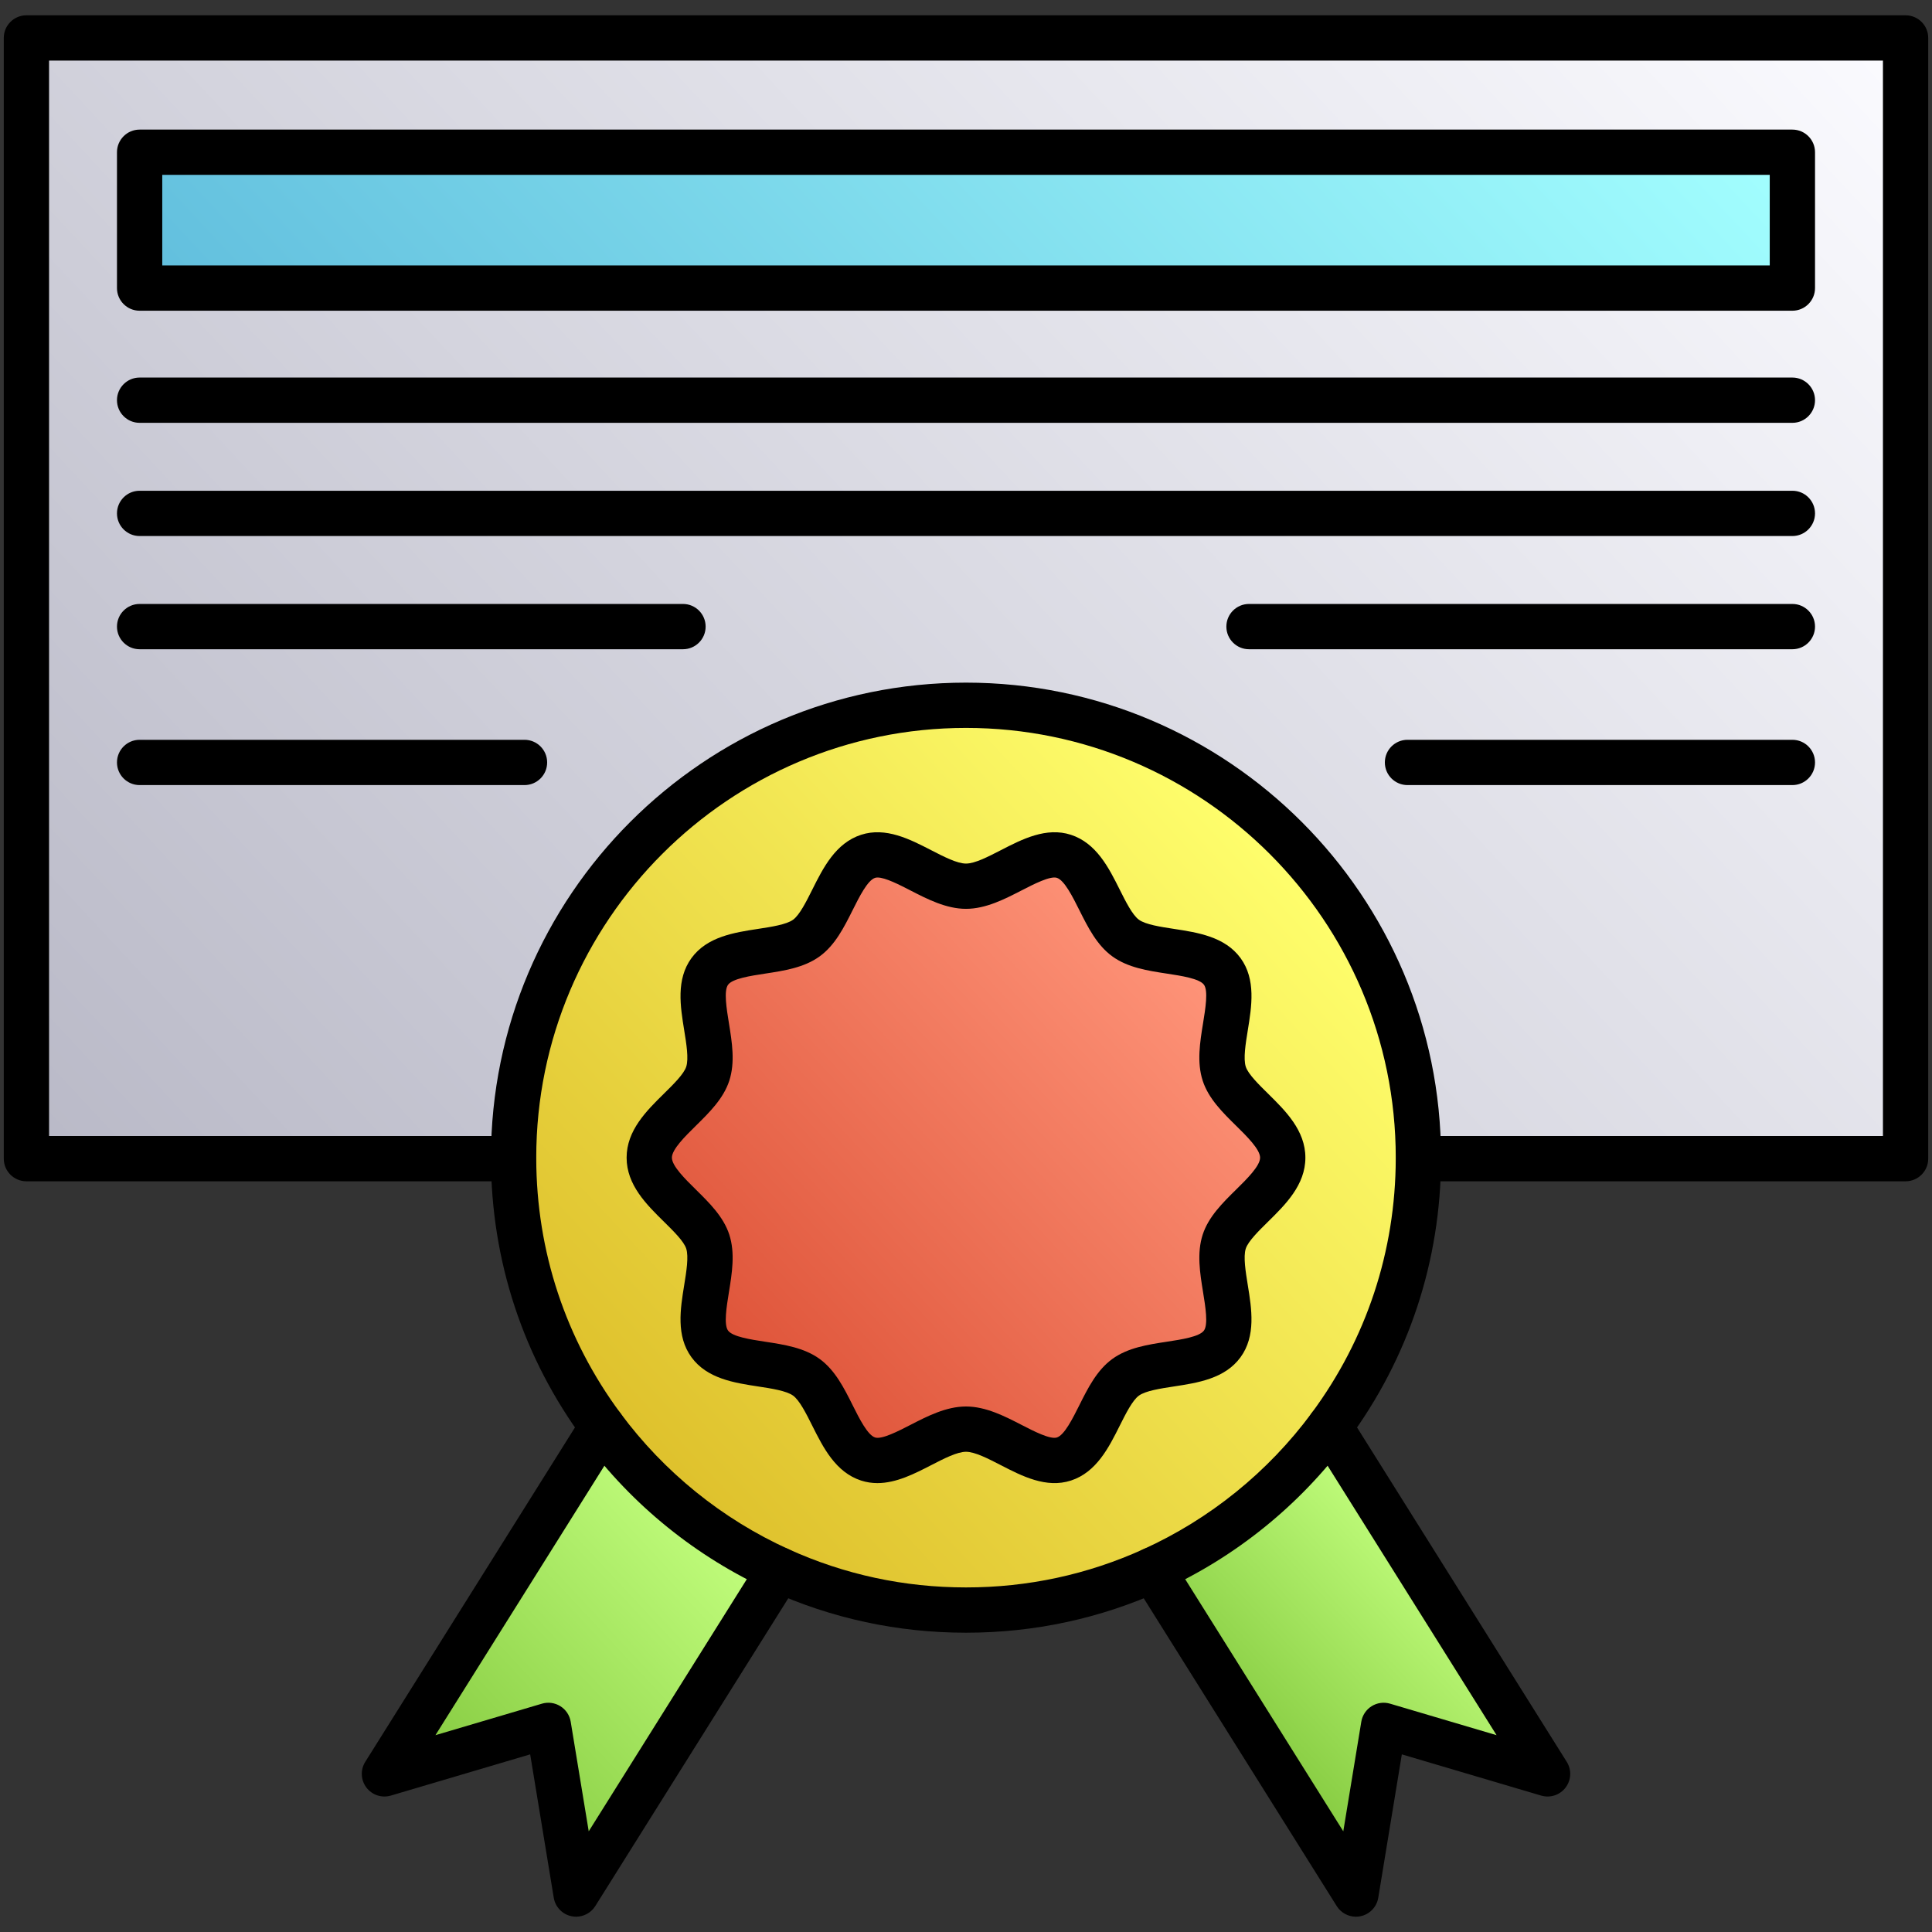 <svg xmlns="http://www.w3.org/2000/svg" xmlns:xlink="http://www.w3.org/1999/xlink" viewBox="0 0 512 512"><rect x="0" y="0" width="512" height="512" fill="#333333" stroke="none"/><linearGradient id="lg1"><stop offset="0" stop-color="#81c73c"></stop><stop offset="1" stop-color="#c3ff7e"></stop></linearGradient><linearGradient id="XMLID_2_" gradientTransform="matrix(.731 -.682 .682 .731 -203.964 362.218)" gradientUnits="userSpaceOnUse" x1="316.673" x2="396.098" xlink:href="#lg1" y1="442.243" y2="442.243"></linearGradient><linearGradient id="XMLID_3_" gradientTransform="matrix(.731 -.682 .682 .731 -258.655 223.377)" gradientUnits="userSpaceOnUse" x1="95.417" x2="208.829" xlink:href="#lg1" y1="441.315" y2="441.315"></linearGradient><linearGradient id="XMLID_4_" gradientTransform="matrix(.731 -.682 .682 .731 -140.46 257.011)" gradientUnits="userSpaceOnUse" x1="172.62" x2="339.387" y1="306.795" y2="306.795"><stop offset="0" stop-color="#de5338"></stop><stop offset="1" stop-color="#ff957a"></stop></linearGradient><linearGradient id="XMLID_5_" gradientTransform="matrix(.731 -.682 .682 .731 -140.46 257.011)" gradientUnits="userSpaceOnUse" x1="136.111" x2="375.889" y1="306.796" y2="306.796"><stop offset="0" stop-color="#dec02b"></stop><stop offset="1" stop-color="#ffff6d"></stop></linearGradient><linearGradient id="XMLID_6_" gradientTransform="matrix(.731 -.682 .682 .731 28.982 190.266)" gradientUnits="userSpaceOnUse" x1="83.558" x2="428.442" y1="58.345" y2="58.345"><stop offset="0" stop-color="#61bedd"></stop><stop offset="1" stop-color="#a3ffff"></stop></linearGradient><linearGradient id="XMLID_7_" gradientTransform="matrix(.731 -.682 .682 .731 28.982 190.266)" gradientUnits="userSpaceOnUse" x1="-95.727" x2="471.041" y1="131.634" y2="131.634"><stop offset="0" stop-color="#b9b9c7"></stop><stop offset="1" stop-color="#fbfbff"></stop></linearGradient><g id="Certificate"><g id="XMLID_3117_"><g id="XMLID_3118_"><g id="XMLID_3132_"><path id="XMLID_3142_" d="m352.41 378.065 57.71 92.03-43.44-12.85-7.35 44.7-53.87-85.91c18.71-8.48 34.86-21.63 46.95-37.97z" fill="url(#XMLID_2_)"></path><path id="XMLID_3141_" d="m206.54 416.035-53.87 85.91-7.35-44.7-43.44 12.85 57.71-92.03c12.09 16.34 28.24 29.49 46.95 37.97z" fill="url(#XMLID_3_)"></path><path id="XMLID_3140_" d="m324.44 284.555c2.47 7.59 15.5 13.83 15.5 22.24s-13.03 14.65-15.5 22.24c-2.55 7.86 4.24 20.56-.53 27.11-4.81 6.61-19.01 4.05-25.62 8.86-6.55 4.77-8.48 19.09-16.34 21.65-7.59 2.46-17.54-7.92-25.95-7.92s-18.36 10.38-25.95 7.92c-7.86-2.56-9.79-16.88-16.34-21.65-6.61-4.81-20.81-2.25-25.62-8.86-4.77-6.55 2.02-19.25-.53-27.11-2.47-7.59-15.5-13.83-15.5-22.24s13.03-14.65 15.5-22.24c2.55-7.86-4.24-20.56.53-27.11 4.81-6.61 19.01-4.05 25.62-8.86 6.55-4.77 8.48-19.09 16.34-21.65 7.59-2.46 17.54 7.92 25.95 7.92s18.36-10.38 25.95-7.92c7.86 2.56 9.79 16.88 16.34 21.65 6.61 4.81 20.81 2.25 25.63 8.86 4.76 6.55-2.03 19.25.52 27.11z" fill="url(#XMLID_4_)"></path><path id="XMLID_3137_" d="m375.89 306.795v.26c-.06 26.59-8.77 51.16-23.48 71.01-12.09 16.34-28.24 29.49-46.95 37.97-15.08 6.84-31.83 10.65-49.46 10.65s-34.38-3.81-49.46-10.65c-18.71-8.48-34.86-21.63-46.95-37.97-14.71-19.85-23.42-44.42-23.48-71.01 0-.09 0-.17 0-.26 0-66.21 53.68-119.89 119.89-119.89s119.89 53.68 119.89 119.89zm-35.95 0c0-8.41-13.03-14.65-15.5-22.24-2.55-7.86 4.24-20.56-.52-27.11-4.82-6.61-19.02-4.05-25.63-8.86-6.55-4.77-8.48-19.09-16.34-21.65-7.59-2.46-17.54 7.92-25.95 7.92s-18.36-10.38-25.95-7.92c-7.86 2.56-9.79 16.88-16.34 21.65-6.61 4.81-20.81 2.25-25.62 8.86-4.77 6.55 2.02 19.25-.53 27.11-2.47 7.59-15.5 13.83-15.5 22.24s13.03 14.65 15.5 22.24c2.55 7.86-4.24 20.56.53 27.11 4.81 6.61 19.01 4.05 25.62 8.86 6.55 4.77 8.48 19.09 16.34 21.65 7.59 2.46 17.54-7.92 25.95-7.92s18.36 10.38 25.95 7.92c7.86-2.56 9.79-16.88 16.34-21.65 6.61-4.81 20.81-2.25 25.62-8.86 4.77-6.55-2.02-19.25.53-27.11 2.47-7.59 15.5-13.83 15.5-22.24z" fill="url(#XMLID_5_)"></path><path id="XMLID_3136_" d="m37 40.345h438v36h-438z" fill="url(#XMLID_6_)"></path><path id="XMLID_3133_" d="m136.11 306.795v.26h-.11-129v-297h498v297h-129-.11c0-.09 0-.17 0-.26 0-66.21-53.68-119.89-119.89-119.89s-119.89 53.68-119.89 119.89zm338.89-230.45v-36h-438v36z" fill="url(#XMLID_7_)"></path></g><g id="XMLID_3119_"><g id="XMLID_3131_"><path id="XMLID_450_" d="m505 313.055h-129c-3.313 0-6-2.687-6-6s2.687-6 6-6h123v-285h-486v285h123c3.313 0 6 2.687 6 6s-2.687 6-6 6h-129c-3.313 0-6-2.687-6-6v-297c0-3.313 2.687-6 6-6h498c3.313 0 6 2.687 6 6v297c0 3.313-2.687 6-6 6z"></path></g><g id="XMLID_3130_"><path id="XMLID_447_" d="m256 432.685c-18.1 0-35.575-3.764-51.938-11.186-19.487-8.832-36.533-22.617-49.295-39.864-16.068-21.685-24.596-47.47-24.657-74.566 0-.005 0-.009 0-.014v-.26c0-69.416 56.474-125.89 125.89-125.89s125.89 56.474 125.89 125.89v.26c-.061 27.109-8.588 52.896-24.659 74.583-12.758 17.243-29.805 31.028-49.294 39.862-16.362 7.421-33.836 11.185-51.937 11.185zm-113.89-125.644c.055 24.515 7.767 47.839 22.301 67.452 11.551 15.611 26.975 28.086 44.606 36.077 14.797 6.712 30.604 10.114 46.983 10.114s32.186-3.402 46.981-10.113c17.634-7.993 33.058-20.467 44.605-36.074 14.536-19.617 22.248-42.941 22.303-67.456v-.246c0-62.799-51.091-113.89-113.89-113.89s-113.89 51.091-113.89 113.89v.246z"></path></g><g id="XMLID_3129_"><path id="XMLID_444_" d="m232.53 393.037c-1.432 0-2.877-.203-4.33-.674-6.771-2.206-10.056-8.771-12.954-14.563-1.569-3.136-3.347-6.691-5.069-7.945-1.763-1.282-5.731-1.888-9.232-2.422-6.36-.971-13.568-2.07-17.707-7.758-4.108-5.641-2.943-12.807-1.916-19.128.573-3.527 1.223-7.524.53-9.66-.63-1.937-3.414-4.676-5.869-7.093-4.651-4.579-9.924-9.77-9.924-16.999s5.272-12.42 9.924-16.999c2.456-2.417 5.239-5.156 5.871-7.098.691-2.131.042-6.128-.532-9.655-1.027-6.321-2.192-13.487 1.917-19.13 4.137-5.686 11.345-6.785 17.705-7.755 3.501-.534 7.47-1.14 9.235-2.424 1.72-1.252 3.498-4.807 5.067-7.943 2.898-5.792 6.182-12.357 12.945-14.56 6.547-2.121 12.934 1.17 18.57 4.074 3.388 1.746 6.893 3.551 9.239 3.551 2.347 0 5.851-1.805 9.239-3.551 5.638-2.904 12.03-6.196 18.561-4.076 6.771 2.205 10.056 8.77 12.953 14.562 1.569 3.137 3.348 6.691 5.069 7.945 1.764 1.283 5.732 1.889 9.234 2.423 6.359.97 13.567 2.07 17.711 7.752 4.104 5.647 2.939 12.809 1.911 19.126-.574 3.529-1.225 7.529-.531 9.666.63 1.938 3.413 4.677 5.869 7.095 4.651 4.579 9.924 9.769 9.924 16.998s-5.272 12.419-9.924 16.998c-2.456 2.418-5.239 5.157-5.871 7.099-.691 2.132-.042 6.129.531 9.656 1.027 6.321 2.192 13.486-1.916 19.129-4.138 5.686-11.347 6.785-17.706 7.756-3.501.534-7.469 1.14-9.234 2.424-1.72 1.252-3.498 4.808-5.067 7.944-2.897 5.792-6.182 12.356-12.944 14.56-6.548 2.121-12.934-1.171-18.569-4.074-3.389-1.745-6.893-3.551-9.239-3.551s-5.851 1.806-9.239 3.551c-4.385 2.257-9.223 4.749-14.232 4.749zm.041-160.487c-.251 0-.477.029-.672.092-1.983.646-4.167 5.01-5.921 8.516-2.288 4.574-4.654 9.303-8.736 12.276-4.129 3.005-9.395 3.808-14.487 4.585-3.841.586-8.62 1.315-9.813 2.955-1.163 1.597-.393 6.335.226 10.143.83 5.108 1.689 10.39.1 15.288-1.54 4.73-5.264 8.396-8.865 11.941-2.826 2.782-6.342 6.244-6.342 8.447s3.517 5.665 6.342 8.447c3.601 3.545 7.325 7.211 8.863 11.937 1.591 4.903.732 10.185-.098 15.293-.619 3.808-1.389 8.546-.228 10.141 1.195 1.643 5.975 2.371 9.815 2.957 5.092.777 10.357 1.581 14.485 4.584 4.084 2.975 6.45 7.704 8.738 12.278 1.754 3.506 3.938 7.87 5.93 8.519 1.771.574 6.156-1.683 9.357-3.331 4.443-2.289 9.479-4.884 14.735-4.884s10.292 2.595 14.735 4.884c3.2 1.649 7.577 3.907 9.365 3.328 1.983-.646 4.166-5.01 5.921-8.516 2.288-4.574 4.654-9.304 8.736-12.276 4.13-3.005 9.396-3.809 14.487-4.586 3.84-.586 8.62-1.315 9.813-2.955 1.163-1.597.393-6.334-.226-10.142-.831-5.108-1.689-10.391-.1-15.29 1.539-4.729 5.264-8.396 8.865-11.941 2.825-2.781 6.342-6.243 6.342-8.446s-3.517-5.665-6.342-8.446c-3.602-3.546-7.326-7.212-8.863-11.938-1.593-4.905-.732-10.19.1-15.303.619-3.806 1.39-8.542.231-10.136-1.193-1.637-5.976-2.366-9.819-2.952-5.093-.776-10.359-1.58-14.487-4.584-4.084-2.975-6.45-7.704-8.738-12.278-1.755-3.506-3.938-7.87-5.93-8.519-1.768-.572-6.156 1.683-9.356 3.331-4.443 2.289-9.479 4.884-14.735 4.884s-10.292-2.595-14.735-4.883c-2.849-1.467-6.639-3.42-8.693-3.42z"></path></g><g id="XMLID_3128_"><path id="XMLID_443_" d="m152.671 507.945c-.393 0-.789-.038-1.185-.118-2.446-.492-4.332-2.446-4.737-4.908l-6.247-37.992-36.92 10.922c-2.395.706-4.974-.14-6.482-2.127s-1.629-4.701-.303-6.814l57.71-92.029c1.76-2.808 5.463-3.655 8.271-1.896 2.808 1.76 3.656 5.463 1.896 8.271l-49.281 78.588 28.226-8.35c1.652-.487 3.432-.243 4.89.671s2.454 2.411 2.733 4.109l4.776 29.044 45.44-72.468c1.76-2.807 5.463-3.655 8.271-1.896 2.808 1.76 3.656 5.463 1.896 8.271l-53.87 85.91c-1.113 1.772-3.047 2.812-5.084 2.812z"></path></g><g id="XMLID_3127_"><path id="XMLID_442_" d="m359.329 507.945c-2.037 0-3.971-1.04-5.082-2.813l-53.87-85.91c-1.761-2.808-.912-6.511 1.896-8.271 2.807-1.76 6.512-.911 8.271 1.896l45.441 72.467 4.774-29.043c.279-1.698 1.275-3.195 2.733-4.109 1.458-.915 3.237-1.158 4.89-.671l28.227 8.35-49.281-78.588c-1.761-2.808-.912-6.511 1.896-8.271 2.807-1.759 6.512-.912 8.271 1.896l57.71 92.029c1.326 2.113 1.205 4.827-.304 6.814-1.508 1.988-4.091 2.833-6.481 2.127l-36.921-10.922-6.246 37.992c-.405 2.462-2.291 4.416-4.737 4.908-.398.081-.794.119-1.187.119z"></path></g><g id="XMLID_3126_"><path id="XMLID_441_" d="m475 142.055h-438c-3.313 0-6-2.687-6-6s2.687-6 6-6h438c3.313 0 6 2.687 6 6s-2.687 6-6 6z"></path></g><g id="XMLID_3125_"><path id="XMLID_440_" d="m475 112.055h-438c-3.313 0-6-2.687-6-6s2.687-6 6-6h438c3.313 0 6 2.687 6 6s-2.687 6-6 6z"></path></g><g id="XMLID_3124_"><path id="XMLID_439_" d="m181 172.055h-144c-3.313 0-6-2.687-6-6s2.687-6 6-6h144c3.313 0 6 2.687 6 6s-2.687 6-6 6z"></path></g><g id="XMLID_3123_"><path id="XMLID_438_" d="m139 208.055h-102c-3.314 0-6-2.686-6-6s2.686-6 6-6h102c3.314 0 6 2.686 6 6s-2.686 6-6 6z"></path></g><g id="XMLID_3122_"><path id="XMLID_437_" d="m475 172.055h-144c-3.313 0-6-2.687-6-6s2.687-6 6-6h144c3.313 0 6 2.687 6 6s-2.687 6-6 6z"></path></g><g id="XMLID_3121_"><path id="XMLID_436_" d="m475 208.055h-102c-3.313 0-6-2.686-6-6s2.687-6 6-6h102c3.313 0 6 2.686 6 6s-2.687 6-6 6z"></path></g><g id="XMLID_3120_"><path id="XMLID_433_" d="m475 82.345h-438c-3.313 0-6-2.687-6-6v-36c0-3.313 2.687-6 6-6h438c3.313 0 6 2.687 6 6v36c0 3.314-2.687 6-6 6zm-432-12h426v-24h-426z"></path></g></g></g></g></g><g id="Layer_1"></g></svg>